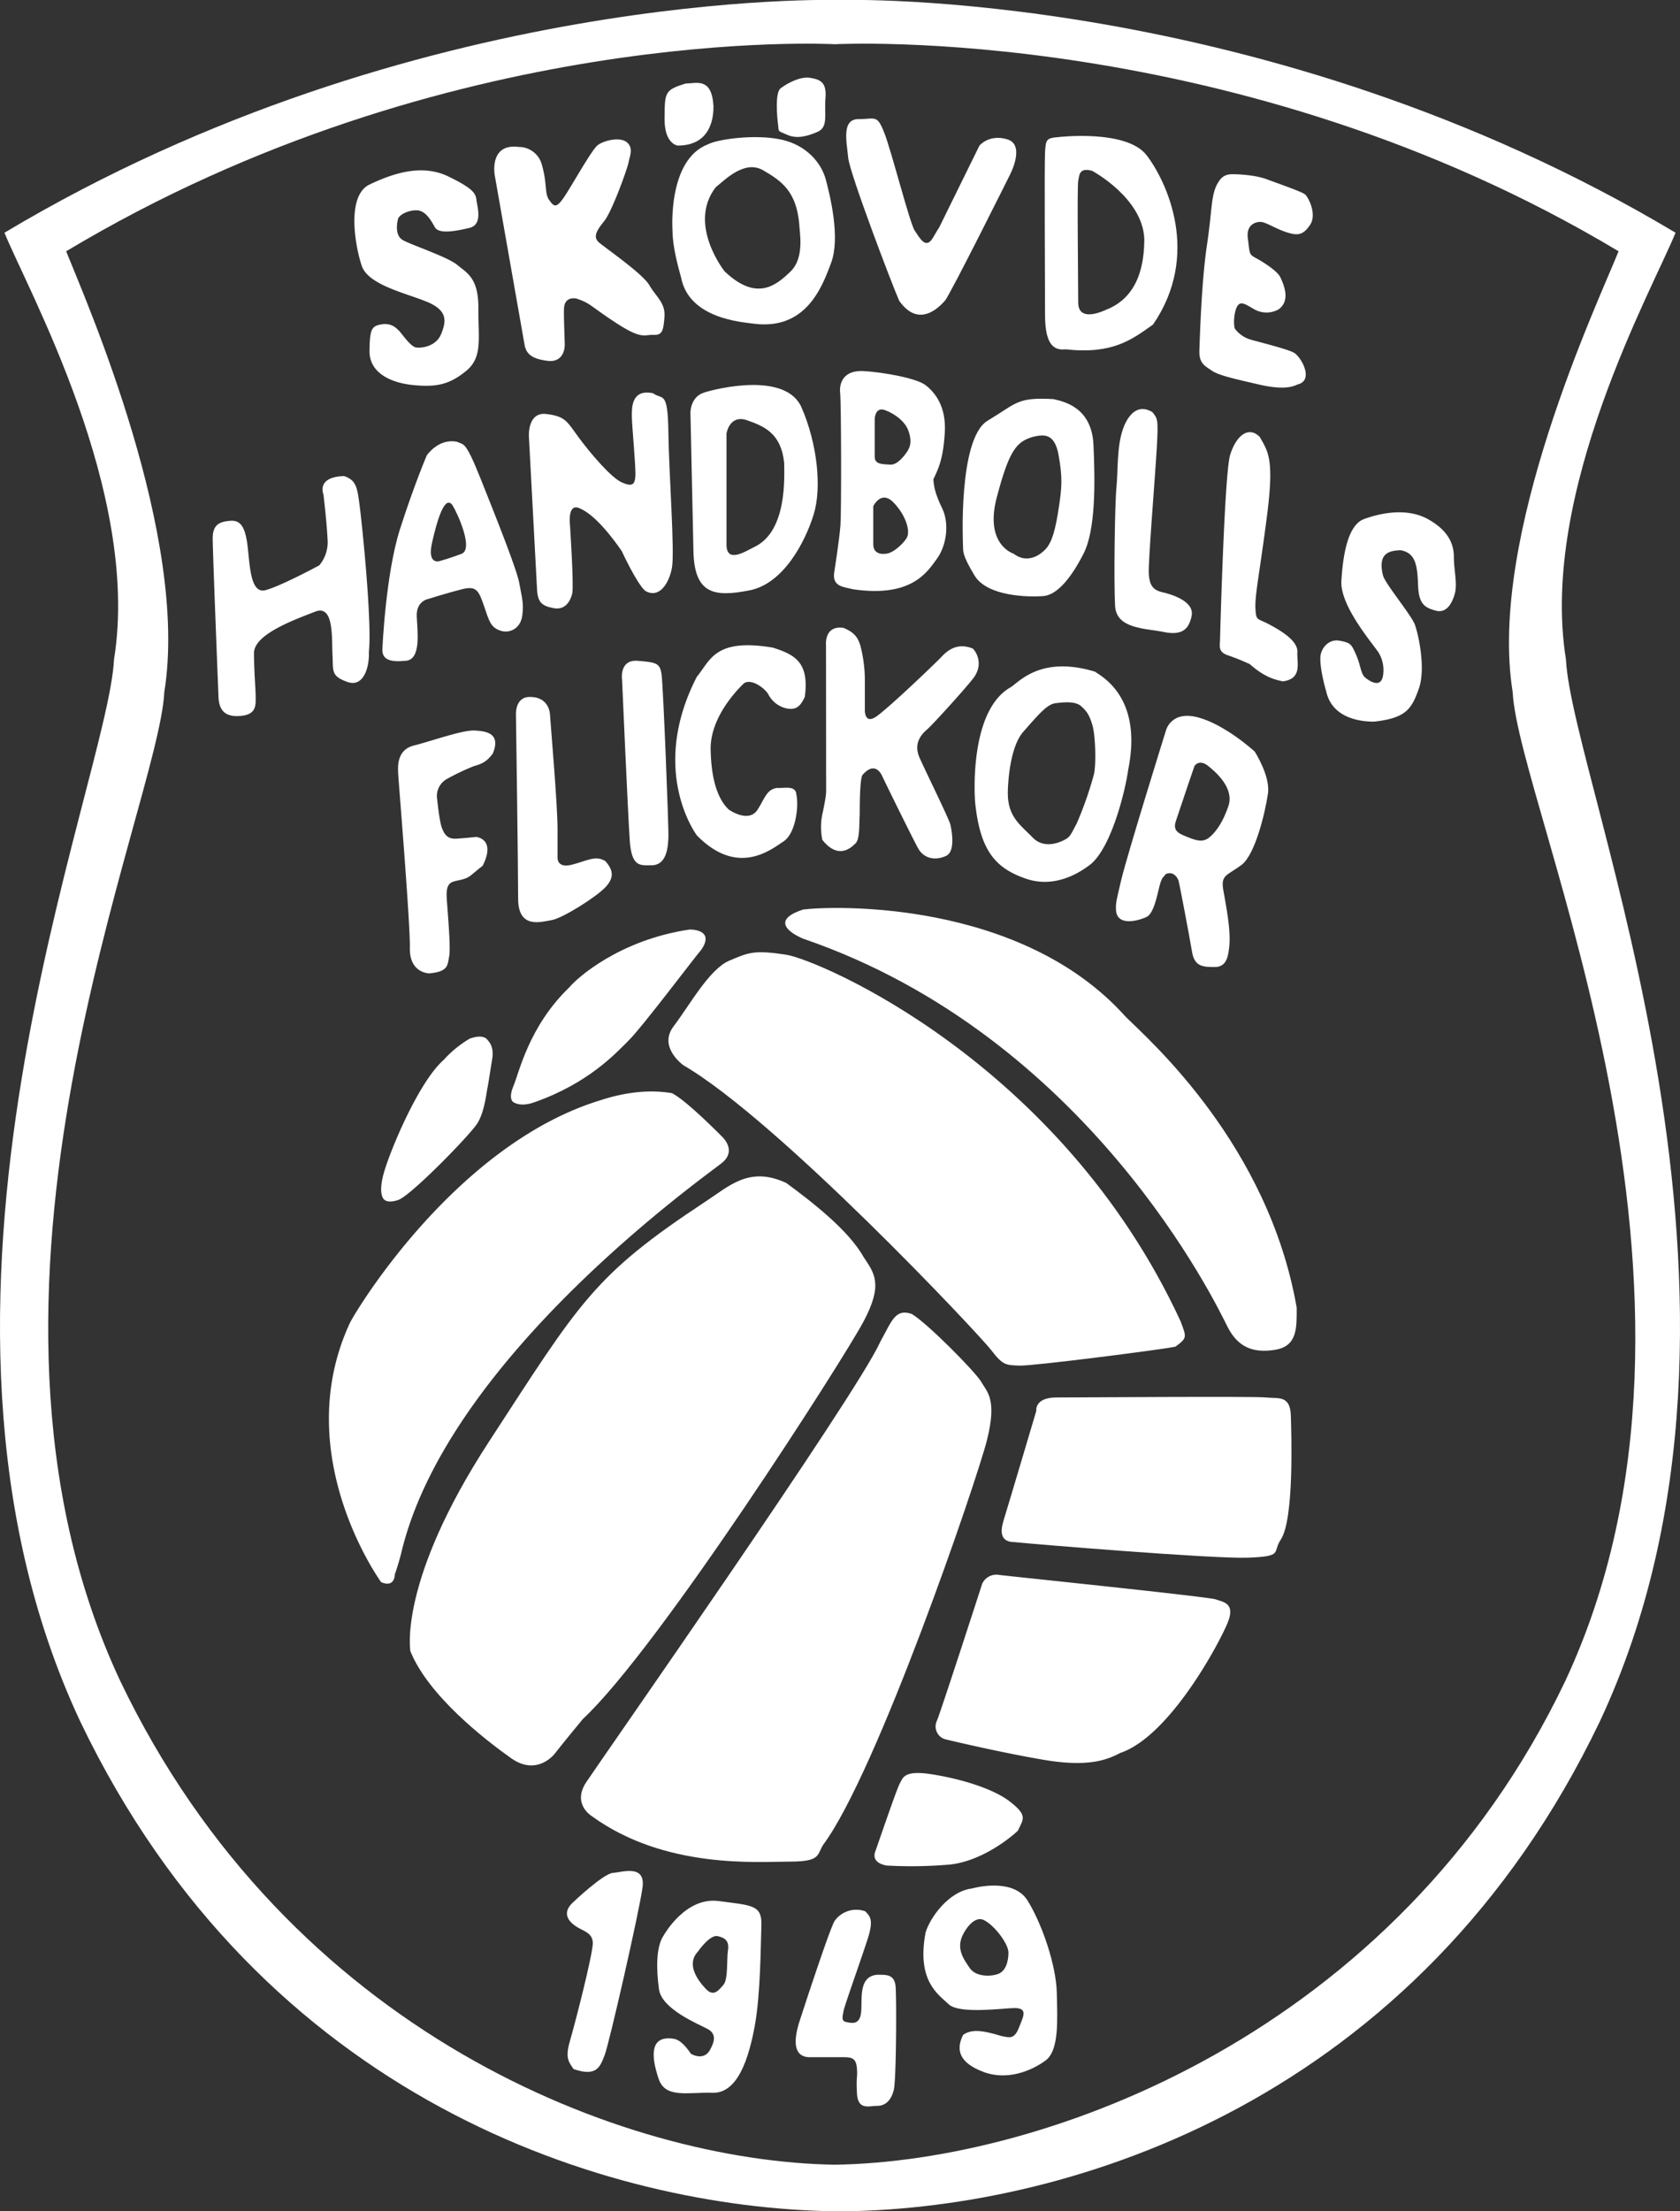 <svg xmlns="http://www.w3.org/2000/svg" viewBox="0 0 518.77 682.38"><rect x="0" y="0" width="518.77" height="682.38" fill="#333333" stroke="none"/><defs><style>.cls-1{fill:#fff;}</style></defs><title>Skövde-HF-Logga-Vit</title><g id="Layer_2" data-name="Layer 2"><g id="Lager_2" data-name="Lager 2"><path class="cls-1" d="M483.55,203.47C475.22,151.84,510.46,89,517.39,71.81,390.49-4,259.38,0,259.38,0S128.28-4,1.38,71.81C8.3,89,43.54,151.84,35.21,203.47c-1.88,38.38-70.93,198.78-10.42,327.78,56.15,117.17,163.18,150.1,233,151.13H261c69.82-1,176.85-34,233-151.13C554.48,402.25,485.43,241.85,483.55,203.47Zm-.25,315.36c-26.07,54.52-66.24,91.57-108,115.12S290.2,667.53,257.78,668c-64.84-1-168.58-40.37-220.72-149.42C-19.14,398.53,49,249.25,50.74,213.54c7.73-48-23.88-120-30.31-136C138.27,6.94,257.82,13.65,257.82,13.65S382,6.94,499.8,77.54c-6.43,16-40.44,88-32.7,136C468.84,249.25,539.5,398.77,483.3,518.83Z"/><g id="_1949" data-name="1949"><path class="cls-1" d="M177.13,586.87s9.14-8.68,12.11-8.91,10.12-2.74,9.17,4.46-10.32,48.31-11.69,51.74-2.28,6.85-9.59,4.34c-1.37-2.06-2.74-3.2-1.14-8.68s7.08-26.73,7.08-30.38c-.23-2.29-1.44-3-3.69-4.12S172.31,591.14,177.13,586.87Z"/><path class="cls-1" d="M221.9,586.64c-10.28-1.37-16.9,10.51-16.9,10.51-2.47,3.48-2.37,10.54-1.51,16.72s12.24,10.75,15,12.24,2.22,3.84.73,6.5-4.16,2.13-5.86,1.17c-2.24-3.3-3.94-4.47-5.42-4.65-7.77-1.14-6.63,6.17-4.57,12.34s8.91,4.11,16.68,4.34,11.19-10.74,13-20.56,1.83-24.67,2.06-31.07S232.18,588,221.9,586.64Zm2.89,15.19c-.43,2.77.1,8.95-1.39,10.65s-3,3.84-5.43,1.28-6.12-7.47-2.56-11.4c0,0,3.73-5.43,6.18-4.9S225.21,599.06,224.79,601.83Z"/><path class="cls-1" d="M247.05,623.24s9.37-28.86,10.75-30.57a8.21,8.21,0,0,1,9.37-2.87c1.6,1.59,2.56,2.76.86,8.2s-7.32,21.08-7.55,22.57-.87,3.09.84,3.41,4.15,1,4.58-3-1-11.4,5.32-11.61c1.92.11,5-.42,5.33,3.62s.21,28.65-.54,31.85-2.55,5-5.11,5-6,1.47-6.28-3.9.21-4.41,0-7.49-1.25-3.63-4.14-3.63h-9.81C249.07,634.84,243.06,635.29,247.05,623.24Z"/><path class="cls-1" d="M326.33,614.94c-.19-8.36-4.43-21-9-28.41s-17.15-3.78-17.15-3.78c-7.37.89-13.09,9.22-14.38,13.64-2.77,14.93,3.87,19,7.17,22.12s17.17,1.15,20.3,1.15c4.24,0,2.76,2.54,1.29,6.23s-3.16,2.76-5.35,2.4c-6.45-2-9.4-2-11.8-.37-2.39,4.79-1.1,8.66,6.27,11.45s14.94-.39,19.18-3.53S326.51,623.31,326.33,614.94Zm-18.07-5.83c-2.4.92-7,.92-8.85-1.84s-4.42-6.09-1.84-10.7c0,0,2.95-5.71,6.27-4.05s7.56,7.37,7.56,10S310.66,608.19,308.26,609.11Z"/></g><g id="Boll"><path class="cls-1" d="M118.78,370.29s-2.43-1.31,0-9.19,10.88-27.58,18.2-34a34.18,34.18,0,0,1,8.16-6.64c1.07-.29,3.28-1.14,5,0,.85.92,2.49,2.49,1.85,6.34s-1.21,7.77-1.49,9.05-.86,7.2-3.07,10.76S127,368.85,123,370.29C119.85,371.37,118.78,370.29,118.78,370.29Z"/><path class="cls-1" d="M158.55,340.13s-1.75-.87,0-5,4.73-18.42,17.29-30.49c2.24-2.74,15.31-14.56,37.09-17.8,2,0,7.34.63,3.73,6.1-2.36,2.74-18.17,23.77-22.4,28s-12.57,13.32-29.12,19.16C162.28,341.19,159.92,341,158.55,340.13Z"/><path class="cls-1" d="M117.7,488.24S89,448.86,108.16,408c4.5-8.19,34.78-55.57,77.33-68.5,5.73-1.88,13.76-3.57,22-2.16,4.35,2.16,14.57,12.51,15.55,13.49s4,4.57,0,7.94-83.6,58.94-98.8,119.09a79.19,79.19,0,0,1-2.33,8S122,490.06,117.7,488.24Z"/><path class="cls-1" d="M126.73,509.57s-3.94-21.41,24.24-64.66,32.22-51.29,66.91-74.14c7.22-4.7,13.51-11.08,24.94-5.7,7.73,5.7,19.16,14.45,23.86,22.85,3.37,5.05,6.06,8.41,0,19.84S203.49,508.6,180,530.45c-5,6-8.74,10.76-8.74,10.76s-5.38,7.06-13.45,1.34S132.32,523.31,126.73,509.57Z"/><path class="cls-1" d="M182.65,560.37S176.6,556.67,181,550s83.36-119.34,90.76-135.81c3.69-6.72,4.7-10.42,9.74-8.74,4.57,2.61,19.75,17.9,21.51,21s4.95,5.28,1.76,17.94S270.81,547,254.2,569.26c-2,3.22-.74,5.21-10.41,5.21S205.3,576.89,182.65,560.37Z"/><path class="cls-1" d="M273.9,575.69s-5-.52-3.62-4.36,6.76-19.7,7.63-21.1,1-4,9.24-2.79,19.18,4.19,24.76,8.55,4,5.4,2.44,8.89c-2,2-11.35,9.65-21.41,10.53A137.43,137.43,0,0,1,273.9,575.69Z"/><path class="cls-1" d="M291.89,536.72a4.11,4.11,0,0,1-2.53-5.83c1.77-4.57,13.94-42.19,13.94-42.19a4.85,4.85,0,0,1,5.33-2.69c4.05.51,64.38,6.7,66.78,7.54s6,1.2,3.79,6.92-17.73,35.2-33.25,40.46c-3.88,2-9.52,4.53-23.65,2.13S291.89,536.72,291.89,536.72Z"/><path class="cls-1" d="M313.79,475.93c-.6-.23-6.21.82-3.93-6.62S320,435.38,320,435.38s-.62-4.14,6.2-4.14,61-.41,64.75,0,7.45-.82,7.65,5.59,1,32.06-3.1,38.27c-2.69,3.93,1,5.17-10.14,5.58S317,476.29,313.79,475.93Z"/><path class="cls-1" d="M211,328.71s-7.87-5.61-3-12,11-17.6,17.11-20.22,7.82-3.38,17.64-1.88,84.73,33,121.8,113.11c1.88,5,2.06,5.14-1.56,7.83-3.62.84-44,6-48.11,5.86s-5.18,0-8.77-4.74S240.29,345.73,211,328.71Z"/><path class="cls-1" d="M248,289.67s-12.46-4.92,0-9c9-1.16,67.23-3.19,99.68,33.18,7.53,7.39,44,39.55,52.73,89.68,0,6.08.29,11.88-6.66,13s-11.59-.87-14.78-7.25S336.13,319.81,248,289.67Z"/></g><g id="Flickor"><path class="cls-1" d="M132.56,300.37s-6.15,0-6-7.85-3.62-52.81-3.62-54.06-.71-7,4.82-8.39,15-4.82,18.74-4.64,8.27.89,5.65,7.14c-2.26,3-3.87,3.21-6,3.92a72.72,72.72,0,0,0-8.22,3.93,6,6,0,0,0-3,5.71c.33,3,.86,7.67,1.57,9.46s1.61,3.39,4.46,3.21,6.07-.54,6.07-.54,6.25.54,2,8.92c-3.74,2.86-3.74,3.57-6.6,4.29s-4.84.35-4.47,5.88,1.26,15.17.73,17.85S138.45,299.83,132.56,300.37Z"/><path class="cls-1" d="M159.32,220.61s-.36-5.35,4-5.53,6.34,2.5,6.52,5.53,2.32,27.48,2.32,35.15v8.75s-.36,3.57,4.46,2.32,7.31-3,10.35-1.07c2.14,2.49,3,4.81,0,8s-13.38,9.64-16.6,10.17S160,286.81,160,277.35,159.32,220.61,159.32,220.61Z"/><path class="cls-1" d="M192.09,209.79s-1-6.36,4.89-5.87,6.84.73,7.33,4.4,2.23,47.44,2.09,50.13-.38,8.8-5.51,8.56c-3.13,0-5.85.61-6.42-7.54S192.09,209.79,192.09,209.79Z"/><path class="cls-1" d="M215.18,257.78s-15-19.82,0-48.94c4.2-5,5.4-12,23.42-9,6.61,2.1,11.41,4.37,9.91,15.24-1.2,2.47-2.3,4-5.2,3.61a8.33,8.33,0,0,1-6.05-4.42c-1.14-2-5.68-5.29-7.82-3.15s-10.21,10.47-10,20.3c.12,4.05.52,13.64,5.62,18.42,2.07,1.38,6.61,3.55,8.88,0s2.77-6.18,5.93-6.69c2.59.13,5.92-.88,6.05,2.15.76,3.27-.13,11.85-4,14.37S227.77,270.66,215.18,257.78Z"/><path class="cls-1" d="M255.06,199.11s-.64-6.25,5.42-5.35c3.58,1.49,4.44,3.17,5.16,5.35a42.51,42.51,0,0,1,1.42,11.1v8.55s-.32,5,3.52,2.36,18.39-16.57,20-18.28,4.71-4.81,9.84-2.68c1.28,1.29,3.31,5.13,0,9.3s-12.51,14.22-14.11,15.61-4.39,4.17-2.35,8.77,9.08,18.81,9.51,20.63,1.6,8.23-1.28,9.62-6.74,1.28-8.77-2.46-10.58-21.17-11-22.13-2.46-4.7-6.2-.21c-.43,1.28-.75,4.49-.75,12.18-.21,2.78.11,7.38-1.28,8.77s-5.34,5.13-10.26-1.07a19.46,19.46,0,0,1,.17-8.64c.94-4.61,1-5.62,1-6.5S255.07,200.11,255.06,199.11Z"/><path class="cls-1" d="M338.09,207.26c-16.59-5-23.26,3.05-25.93,4.77-13.34,7.43-11.06,35.46-11.06,35.46,1.53,15.06,6.3,20.4,15.64,23.64s17.16-2.29,19.63-4.11c6.87-5.06,11.25-23.73,12-29.45C352.77,215.84,341,209.17,338.09,207.26Zm-.28,31.63a109.39,109.39,0,0,1-5.33,15.22c-1.28,2.39-1.84,3.67-2.71,4.39s-6.78,4.14-10.84,0-7.8-6.53-7.72-14.06c0,0,.07-13.27,4.77-18.61s7.33-8.52,10-8.84,6.14-.64,7.89.95,2.47,2.63,3.43,5.74S338.53,235.7,337.81,238.89Z"/><path class="cls-1" d="M387.44,231.92s-8.95-8.22-17.4-10.52-10,4-10,4-11.92,38.19-13.84,46.24-1.59,7.28-1.59,9.3c.44,5.37,7.83,2.85,9.47,2s2.63-3.83,3.61-8.05,1.21-3.77,2.35-5.2c2.51-1,3.67,1.43,3.89,2.08s3.41,17.42,4.17,22,3.49,4.64,7,4.64,4.1-3,4.41-5.72c.77-5.12-1-13.56-1.79-18.17s1.28-4.35,5.63-7.6,7.42-16.71,8.19-22.08S387.44,231.92,387.44,231.92Zm-8.11,16.79c-1.81,5.41-4.15,8.3-5.95,9.74s-3.61,1.08-6.31,0-5.05-1.8-4-5l4-11.9,1.8-5.23s1.44-2.16,4.15,0S381.13,243.31,379.33,248.71Z"/></g><g id="Handbolls"><path class="cls-1" d="M67.47,215.07s-1.79-44.69-1.79-49,2.3-5.1,5.36-5.35,4.59,1.53,5.36,7.39.76,15.31,5.61,14,16.58-7.65,16.58-7.65a11.12,11.12,0,0,0,2.55-8.16c-.25-5.36-1.27-13.78-1.27-13.78s-2.3-5.35,6.37-5.61c3.83,1.28,4.09,3.57,4.85,9.44s3.83,35.71,2.81,44.9c.2,4.41-1.53,11-6.64,9.18s-4.33-3.32-4.59-8.42.51-15.56-5.35-13.26-18.88,6.88-18.88,12.75.51,11.08.51,13.57.25,5.32-4.34,5.82S67.65,219.73,67.47,215.07Z"/><path class="cls-1" d="M160.36,180c-.73-4.19-6.92-19.66-11.84-32s-5.27-10.55-7.28-11.64c-5.82-1.28-9.46,4.18-9.46,4.18s-3.79,8.8-8.25,22.69-5.45,37-5.45,37c-.19,3.46,2.6,4.16,7.33,3.67s3.46-9.16,3.28-13.71,3.27-5.28,3.27-5.28,6.37-2,10.74-3.09,5.1.36,6.73,5.09,2,6.56,4.92,7.65,6.37-.55,6.92-4.55S161.08,184.18,160.36,180Zm-17.84-9.1c-3.82,1.45-6.55,2.18-6.55,2.18s-4.19,1.64-2.55-5.64,4-14.93,6.34-11.47C141.24,158.34,146.34,169.44,142.52,170.9Z"/><path class="cls-1" d="M165.82,181.64l-2.49-46.78s-.61-7.83,5.4-7.1,6.37,2.37,10,7.28,10,12.38,13.29,13.83,4,.63,4.18-2-1.09-15.87-1.09-18.24-.36-8.74,6.55-7.28c2.92,2.18,4.55-1.09,4.73,12s2,36.95,1.1,41.86-4,9.65-8.28,7.1C196.58,180,192,170.08,192,170.08s-6.92-10.47-12.56-13c-4.26-2.44-3.46,4.55-3.46,4.55s1.27,19.08.73,21.47-2.19,5.29-5.83,4.56S166,185.86,165.82,181.64Z"/><path class="cls-1" d="M247.53,125.78c-4.82-11.13-26.16-5.94-30.24-4.6s-4.09,6.08-4.09,6.08l.93,42.82c.29,13.51,6.68,14.15,17.26,12.11s17.25-15,19.85-23.38S252.35,136.91,247.53,125.78Zm-14.68,43.05c-2.58,1.25-8.51,5.19-8.51-.75V133.76s.92-5.94,6.31-4.08,10.57,4.08,11.5,13.17C242.15,146.91,243.23,164,232.85,168.83Z"/><path class="cls-1" d="M291,157c-2.23-4.64-2.6-6.66-2.79-9.09,1.49-3.15,3-5.94,3.53-14.29s-3.15-12.61-5.94-14.77-13.17-4-19.11-4.34-7.61,3.34-7.26,6.72.4,36.51.1,40.78-1.93,14.66-1.93,14.66c-.67,4.41,2.93,4.45,5.94,5.19,18,2.6,22.82-5.38,25.79-9.46S293.17,161.59,291,157Zm-11,9c-1.19,1.88-3.92,4.36-5.89,4.78s-4.45.1-4.45-2.81V156.21s2.41-5.16,6.31-1.09S281.15,164.05,280,165.93Zm.43-27.06c-.94,1.36-3.17,4.61-5.56,4.44s-4.77,0-4.77-2.48V129.32s.08-3.94,3.24-2.74,6.06,3.5,7.09,6.14S281.31,137.5,280.38,138.87Z"/><path class="cls-1" d="M337.66,137.33c-.51-11.61-9.05-13.4-12.37-14.17-11.27-.6-11.1,1.11-20.32,6.66s-7.6,38.5-7.6,38.5c.06,1.8-.34,2.82,3.58,9.31s16.82,6.66,21.18,6.32,8.7-5.72,12.46-13.09S338.18,148.94,337.66,137.33Zm-10.75,19.55c-1,6.58-2.05,10.5-4.1,12.64s-5.89,4.38-9.82,1.34c0,0-9.05-2.72-5.21-17.31s6.07-17.21,11.1-18.72c3.25-.74,6.75-1.42,8,5.58S327.93,150.31,326.91,156.88Z"/><path class="cls-1" d="M346.63,132.81s2.65-9.57,9.22-5.64c1.54,2,1.88,1.88,1.37,10.84s-2.74,35.86-2.48,39.19,1.2,4.87,4.18,5.55,9.91,2.82,9.05,7.26-3.24,6.14-8.7,5-14.52-.86-14.94-8-.09-31.59.42-36.62S344.84,138.18,346.63,132.81Z"/><path class="cls-1" d="M376.73,197.55s1.34-51.33,3.12-57.14,5.58-9.15,9.15-5.58c2.68,4.69,4.47,6.92,2.24,24.33s-3.8,24.61-3.57,28.6.45,2.87,4.58,5.1,8.56,5.15,8.37,8.4,1.63,8.21-4.51,9c-1.89-.46-5.23-.91-10.2-5.33a73.67,73.67,0,0,0-7-2.8C376.16,201.08,376.68,199.42,376.73,197.55Z"/><path class="cls-1" d="M427.13,208a10.43,10.43,0,0,0-1.44-6.63c-2-3-11.93-14.47-11.48-22.09s1.87-17.23,7-19.11,13.26-3.53,19.67,0,8.06,7.79,8.06,11.68,1.11,8.23.33,11.2-2.54,6.28-5.85,5.4-5.3-1.88-5.53-7.73-.55-10.17-5.52-10.94c-2.65.22-7.18.33-5.3,7.84.77,2.66,8.73,12.16,9.83,15.14s3.43,13.59,1.22,19.77-3.87,9.06-13.81,10.16c-2.76,0-12.82-.33-14.8-9.39-.89-3-2-8-1.77-10.71s2.65-5.52,6-4.86,3.54,1,5,4.31,1.44,5.85,2.77,7S426.69,212.72,427.13,208Z"/></g><g id="Skövde"><path class="cls-1" d="M122.89,101.79c.59.17,3.68,5.21,5.66,5.45s6.2-.49,7.69-4.21,2.23-7.19-4.46-9.92S113.67,87.9,111.69,82s-4.84-21.58,2.41-25.05,16.19-6.45,24.38-2.48,8.43,5.46,8.67,7.44,2,7.44-2.23,8.43-9.42,2-10.66-.25-2.94-5.2-5.69-5.2-5.38,1.48-5.68,2.72-1,5,1.45,6.45,13.89,5.21,16.86,7.69,6.58,4,6.52,13.39,1.38,15.13-3.81,19.35-9.16,5-16.1,4.36S114,115.18,114.1,108.24s.69-7.69,4-8.19A5.31,5.31,0,0,1,122.89,101.79Z"/><path class="cls-1" d="M162,106.5l-9.22-52.37s-1.89-10,7.44-8.78a7.34,7.34,0,0,1,7.12,5.56c1.67,5.78.78,8.78,2.22,10.78s2.12,2.78,4.56-.77,8.56-14.68,10.45-16.12,6.89-2.67,9-.89.89,4.22.55,6.11-5.11,15.23-7.56,18.23-3.44,4.9-1.66,6.51S198.4,84.37,200.51,88s5,5.45,4.67,9.79-.67,5.67-3.45,5.55-3.44,1.56-11.45-3.66-7.89-6.12-12.34-7.56c-2.11-.34-3.67.55-3.78,3.11s.22,9.11.22,11.23-1.11,5.44-5.33,4.89S162.59,109.61,162,106.5Z"/><path class="cls-1" d="M255,55.41c-1.33-5-5.85-10.7-14-12.39s-19.57,0-22.41,1.52C206,49.39,207.67,71.3,207.67,71.3c0,4.57,1.6,10.6,2.67,14.46,2.52,12.65,18.91,13.64,22.51,14.14,16,2,21-11.21,23.83-18.9S256.34,60.43,255,55.41ZM244.13,83.76c-4.53,4.39-10.51,9.32-20.36,0,0,0-11.57-14.5-2.79-25.94,2.79-2.26,8.91-8.59,14.63-5.29S245.85,59,246.79,69C246.79,71.21,248.65,79.37,244.13,83.76Z"/><path class="cls-1" d="M209.27,44.92s-4.14-.4-4.06-8.38-.06-8.78,6.59-10.78c3.33,0,8-2,8.52,7.05C220.32,35.6,219.92,44.92,209.27,44.92Z"/><path class="cls-1" d="M240.27,38.53c-.33-2.41-1-10,.8-11.3,2.13-1.6,6.12-3.73,9.18-3.2s5.05,1.33,4.65,6.26.93,8.91-2.39,10.37-6.52,2.26-9.45.93S240.52,40.92,240.27,38.53Z"/><path class="cls-1" d="M289.94,70.33l12.51-25.41s3-3.66,8.65-1.9.72,11,.72,11S293.39,91,291.78,92.8s-8,8.74-14.12,0c-2-4.44-15.3-39.34-15.74-44.1s-2.16-11.94,3.14-11.94,5.74-1.52,8,4.22,7.9,28.07,9.42,30.23,3.38,6,5.66,2.08S289.94,70.33,289.94,70.33Z"/><path class="cls-1" d="M354.14,48c-6.18-8.21-27.36-5.69-27.36-5.69-3.63.28-3.85.74-4.08,4.6s0,40.67,0,50.25,2.95,11,6.36,10.64c14.54,1.59,20.45-3,27-7.66C370.84,78.58,360.33,56.16,354.14,48Zm-12.79,47.7c-3.41,1.46-8.41,2.76-8.41-2.4s-.36-35.89,0-37.45.12-4.32,4.33-3.12c0,0,15.48,8.28,16.08,20.89C353.35,80.9,351.91,91.7,341.35,95.66Z"/><path class="cls-1" d="M381,53.77s6,0,10.2,1.56S402,59.17,403,60s3.72,6.12,1.56,9.36-3.84,3.36-7,2.4-6.36-3-7.92-3.24-4.92.6-4.32,5,.24,4.92,2.28,6,6.84,4,7.8,6.12,3.24,7.08-.6,9.84a7.68,7.68,0,0,1-7.44,0c-3-1.68-4.8-3.36-5.88.48-.6,2.28-.48,4.92-.12,5.52a9.33,9.33,0,0,0,4.56,3.24c2.4.72,11.28,2.88,13.56,4.08s6.44,8.64,1.18,9.84c-1.66.84-4.78,1.68-12,0s-12.3-2.77-14.46-4.26-4-2.21-3.84-6.35S371,87,372.68,75.73s1.2-14.64,3-18.6C376.66,55.45,377.56,53.59,381,53.77Z"/></g></g></g></svg>